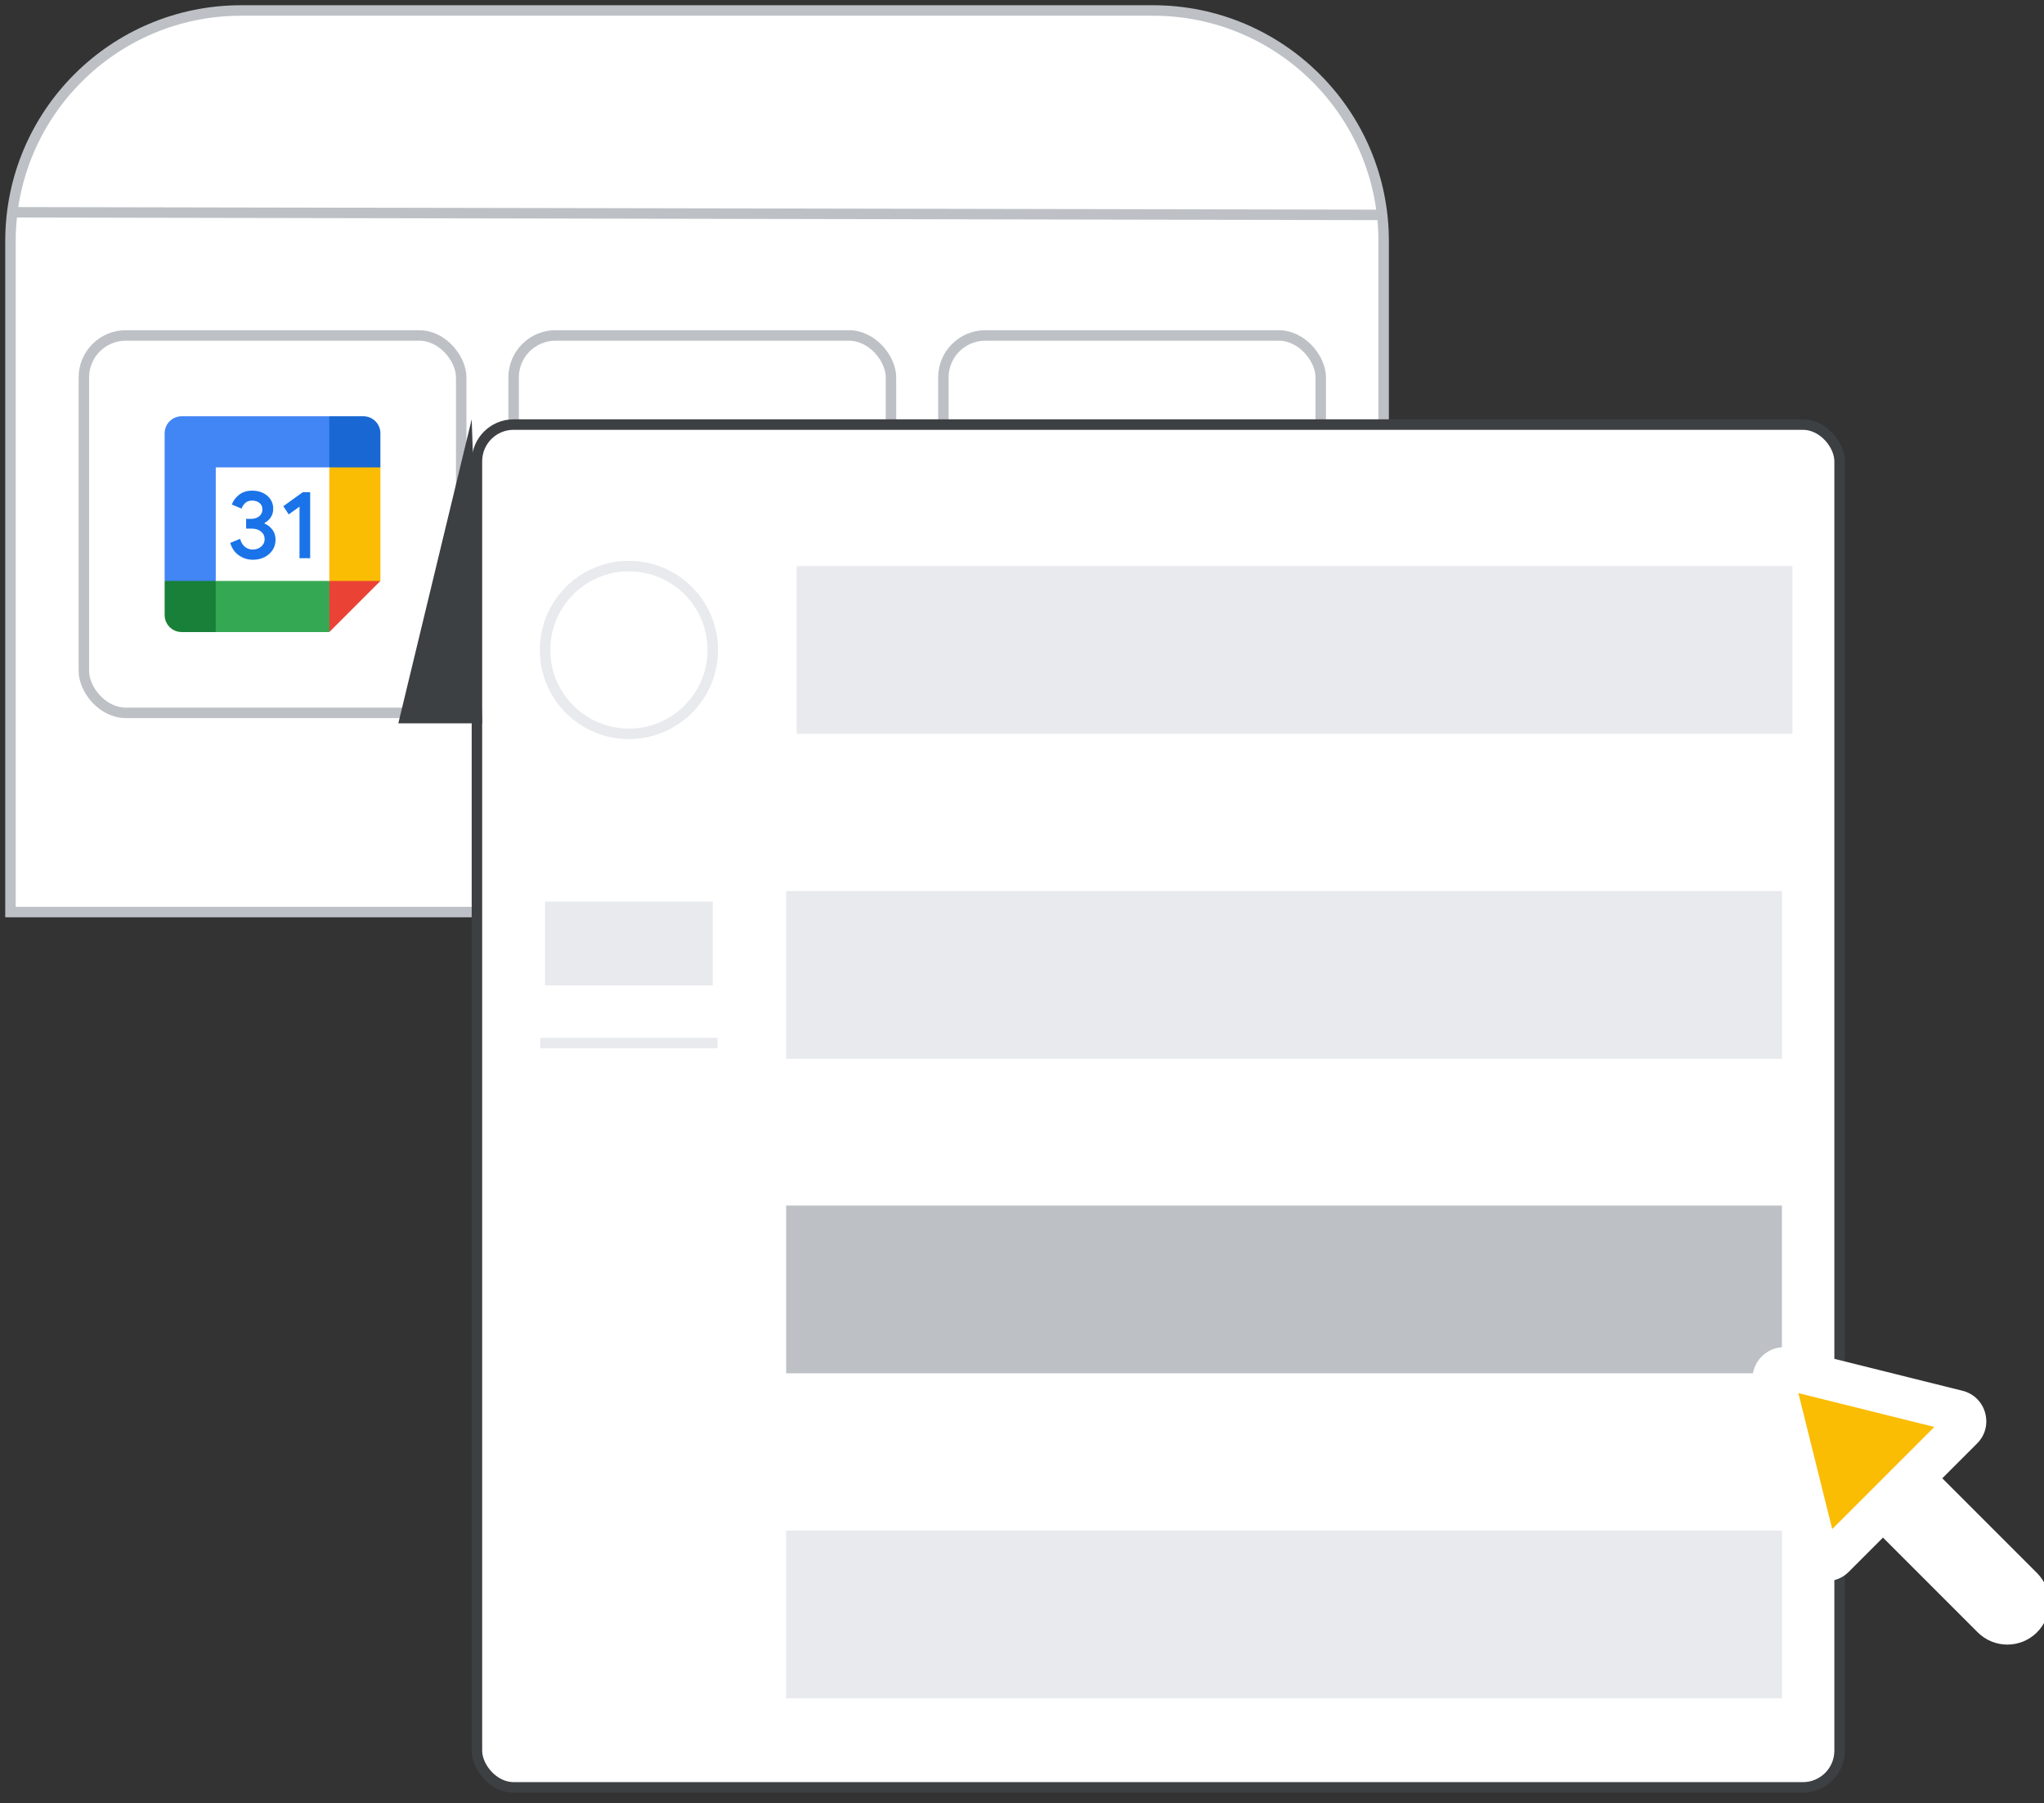 <svg width="195" height="172" viewBox="0 0 195 172" fill="none" xmlns="http://www.w3.org/2000/svg">
<rect x="0" y="0" width="195" height="172" fill="#333333" stroke="none"/>
<g id="simplify-cs-mobile-3" clip-path="url(#clip0_568_2805)">
<g id="Group">
<path id="Rectangle" d="M1 23C1 10.85 10.85 1 23 1H110C122.15 1 132 10.85 132 23V87H1V23Z" fill="white" stroke="#BDC1C6"/>
<path id="Path 6" d="M1 20.25L131.5 20.5" stroke="#BDC1C6"/>
</g>
<rect id="Rectangle_2" x="8" y="32" width="36" height="36" rx="4" stroke="#BDC1C6"/>
<rect id="Rectangle_3" x="49" y="32" width="36" height="36" rx="4" stroke="#BDC1C6"/>
<rect id="Rectangle_4" x="90" y="32" width="36" height="36" rx="4" stroke="#BDC1C6"/>
<g id="ui-box-raised">
<rect id="Rectangle Copy" x="45.5" y="40.5" width="130" height="130" rx="3.5" fill="white" stroke="#3C4043"/>
</g>
<path id="Path 5" fill-rule="evenodd" clip-rule="evenodd" d="M45 40L38 69H46L45 40Z" fill="#3C4043"/>
<g id="calendar_2020q4_24dp">
<g id="Group_2">
<path id="Path" d="M31.416 44.583L26.541 44.042L20.583 44.583L20.041 50L20.583 55.417L26 56.094L31.416 55.417L31.958 49.865L31.416 44.583Z" fill="white"/>
<path id="Path_2" d="M22.805 52.987C22.401 52.714 22.12 52.314 21.967 51.786L22.907 51.399C22.992 51.724 23.141 51.976 23.354 52.154C23.565 52.333 23.823 52.421 24.123 52.421C24.43 52.421 24.695 52.328 24.915 52.141C25.136 51.954 25.247 51.716 25.247 51.427C25.247 51.132 25.131 50.891 24.898 50.704C24.665 50.517 24.372 50.424 24.023 50.424H23.48V49.493H23.967C24.268 49.493 24.521 49.412 24.727 49.25C24.933 49.087 25.036 48.865 25.036 48.582C25.036 48.33 24.944 48.13 24.76 47.98C24.575 47.829 24.343 47.753 24.059 47.753C23.783 47.753 23.564 47.827 23.401 47.974C23.239 48.122 23.121 48.303 23.047 48.517L22.116 48.13C22.239 47.781 22.466 47.472 22.797 47.205C23.129 46.938 23.553 46.804 24.068 46.804C24.448 46.804 24.791 46.877 25.094 47.025C25.397 47.172 25.636 47.377 25.808 47.637C25.98 47.898 26.065 48.191 26.065 48.516C26.065 48.848 25.985 49.128 25.825 49.358C25.666 49.588 25.469 49.764 25.236 49.888V49.943C25.544 50.072 25.794 50.268 25.992 50.532C26.188 50.796 26.287 51.112 26.287 51.48C26.287 51.848 26.194 52.178 26.007 52.466C25.82 52.754 25.561 52.982 25.233 53.147C24.904 53.312 24.535 53.396 24.125 53.396C23.649 53.398 23.21 53.261 22.805 52.987Z" fill="#1A73E8"/>
<path id="Path_3" d="M28.573 48.324L27.547 49.07L27.03 48.287L28.882 46.952H29.591V53.25H28.573V48.324Z" fill="#1A73E8"/>
<path id="Path_4" d="M31.417 60.292L36.292 55.417L33.854 54.333L31.417 55.417L30.333 57.854L31.417 60.292Z" fill="#EA4335"/>
<path id="Path_5" d="M19.5 57.854L20.583 60.292H31.417V55.417H20.583L19.5 57.854Z" fill="#34A853"/>
<path id="Path_6" d="M17.333 39.708C16.435 39.708 15.708 40.435 15.708 41.333V55.417L18.146 56.5L20.583 55.417V44.583H31.417L32.5 42.146L31.417 39.708H17.333Z" fill="#4285F4"/>
<path id="Path_7" d="M15.708 55.417V58.667C15.708 59.565 16.435 60.292 17.333 60.292H20.583V55.417H15.708Z" fill="#188038"/>
<path id="Path_8" d="M31.416 44.583V55.417H36.291V44.583L33.854 43.5L31.416 44.583Z" fill="#FBBC04"/>
<path id="Path_9" d="M36.291 44.583V41.333C36.291 40.435 35.564 39.708 34.666 39.708H31.416V44.583H36.291Z" fill="#1967D2"/>
</g>
</g>
<circle id="Oval" cx="60" cy="62" r="8" stroke="#E8EAED"/>
<rect id="Rectangle_5" x="75" y="85" width="95" height="16" fill="#E8EAED"/>
<rect id="Rectangle_6" x="76" y="54" width="95" height="16" fill="#E8EAED"/>
<rect id="Rectangle_7" x="75" y="115" width="95" height="16" fill="#BDC1C6"/>
<rect id="Rectangle_8" x="75" y="146" width="95" height="16" fill="#E8EAED"/>
<g id="Group 6">
<rect id="Rectangle_9" x="52" y="86" width="16" height="8" fill="#E8EAED"/>
<path id="Line" d="M52.043 99.5H67.957" stroke="#E8EAED" stroke-linecap="square"/>
</g>
<g id="Cursor">
<g id="Union">
<mask id="path-24-outside-1_568_2805" maskUnits="userSpaceOnUse" x="158.538" y="120.084" width="44.548" height="44.548" fill="black">
<rect fill="white" x="158.538" y="120.084" width="44.548" height="44.548"/>
<path fill-rule="evenodd" clip-rule="evenodd" d="M170.436 130.547C169.704 130.365 169.042 131.027 169.224 131.759L173.281 148.059C173.469 148.814 174.409 149.074 174.959 148.524L179.639 143.844L190.089 154.294C190.87 155.075 192.136 155.075 192.917 154.294C193.698 153.513 193.698 152.247 192.917 151.466L182.468 141.016L187.202 136.282C187.751 135.732 187.491 134.792 186.736 134.604L170.436 130.547Z"/>
</mask>
<path fill-rule="evenodd" clip-rule="evenodd" d="M170.436 130.547C169.704 130.365 169.042 131.027 169.224 131.759L173.281 148.059C173.469 148.814 174.409 149.074 174.959 148.524L179.639 143.844L190.089 154.294C190.87 155.075 192.136 155.075 192.917 154.294C193.698 153.513 193.698 152.247 192.917 151.466L182.468 141.016L187.202 136.282C187.751 135.732 187.491 134.792 186.736 134.604L170.436 130.547Z" fill="#FBBC04"/>
<path d="M169.224 131.759L171.165 131.276L171.165 131.276L169.224 131.759ZM170.436 130.547L170.919 128.606L170.919 128.606L170.436 130.547ZM173.281 148.059L175.222 147.576L175.222 147.576L173.281 148.059ZM179.639 143.844L181.053 142.43L179.639 141.016L178.225 142.43L179.639 143.844ZM182.468 141.016L181.053 139.601L179.639 141.016L181.053 142.43L182.468 141.016ZM186.736 134.604L186.253 136.545H186.253L186.736 134.604ZM171.165 131.276C171.347 132.008 170.685 132.67 169.953 132.488L170.919 128.606C168.724 128.06 166.737 130.047 167.283 132.242L171.165 131.276ZM175.222 147.576L171.165 131.276L167.283 132.242L171.341 148.542L175.222 147.576ZM173.545 147.11C174.095 146.56 175.034 146.821 175.222 147.576L171.341 148.542C171.904 150.806 174.723 151.588 176.373 149.939L173.545 147.11ZM178.225 142.43L173.545 147.11L176.373 149.939L181.053 145.258L178.225 142.43ZM191.503 152.88L181.053 142.43L178.225 145.258L188.675 155.708L191.503 152.88ZM191.503 152.88L188.675 155.708C190.237 157.27 192.77 157.27 194.332 155.708L191.503 152.88ZM191.503 152.88L191.503 152.88L194.332 155.708C195.894 154.146 195.894 151.613 194.332 150.051L191.503 152.88ZM181.053 142.43L191.503 152.88L194.332 150.051L183.882 139.601L181.053 142.43ZM185.787 134.868L181.053 139.601L183.882 142.43L188.616 137.696L185.787 134.868ZM186.253 136.545C185.498 136.357 185.237 135.417 185.787 134.868L188.616 137.696C190.266 136.046 189.483 133.227 187.219 132.663L186.253 136.545ZM169.953 132.488L186.253 136.545L187.219 132.663L170.919 128.606L169.953 132.488Z" fill="white" mask="url(#path-24-outside-1_568_2805)"/>
</g>
</g>
</g>
<defs>
<clipPath id="clip0_568_2805">
<rect width="195" height="172" fill="white"/>
</clipPath>
</defs>
</svg>
